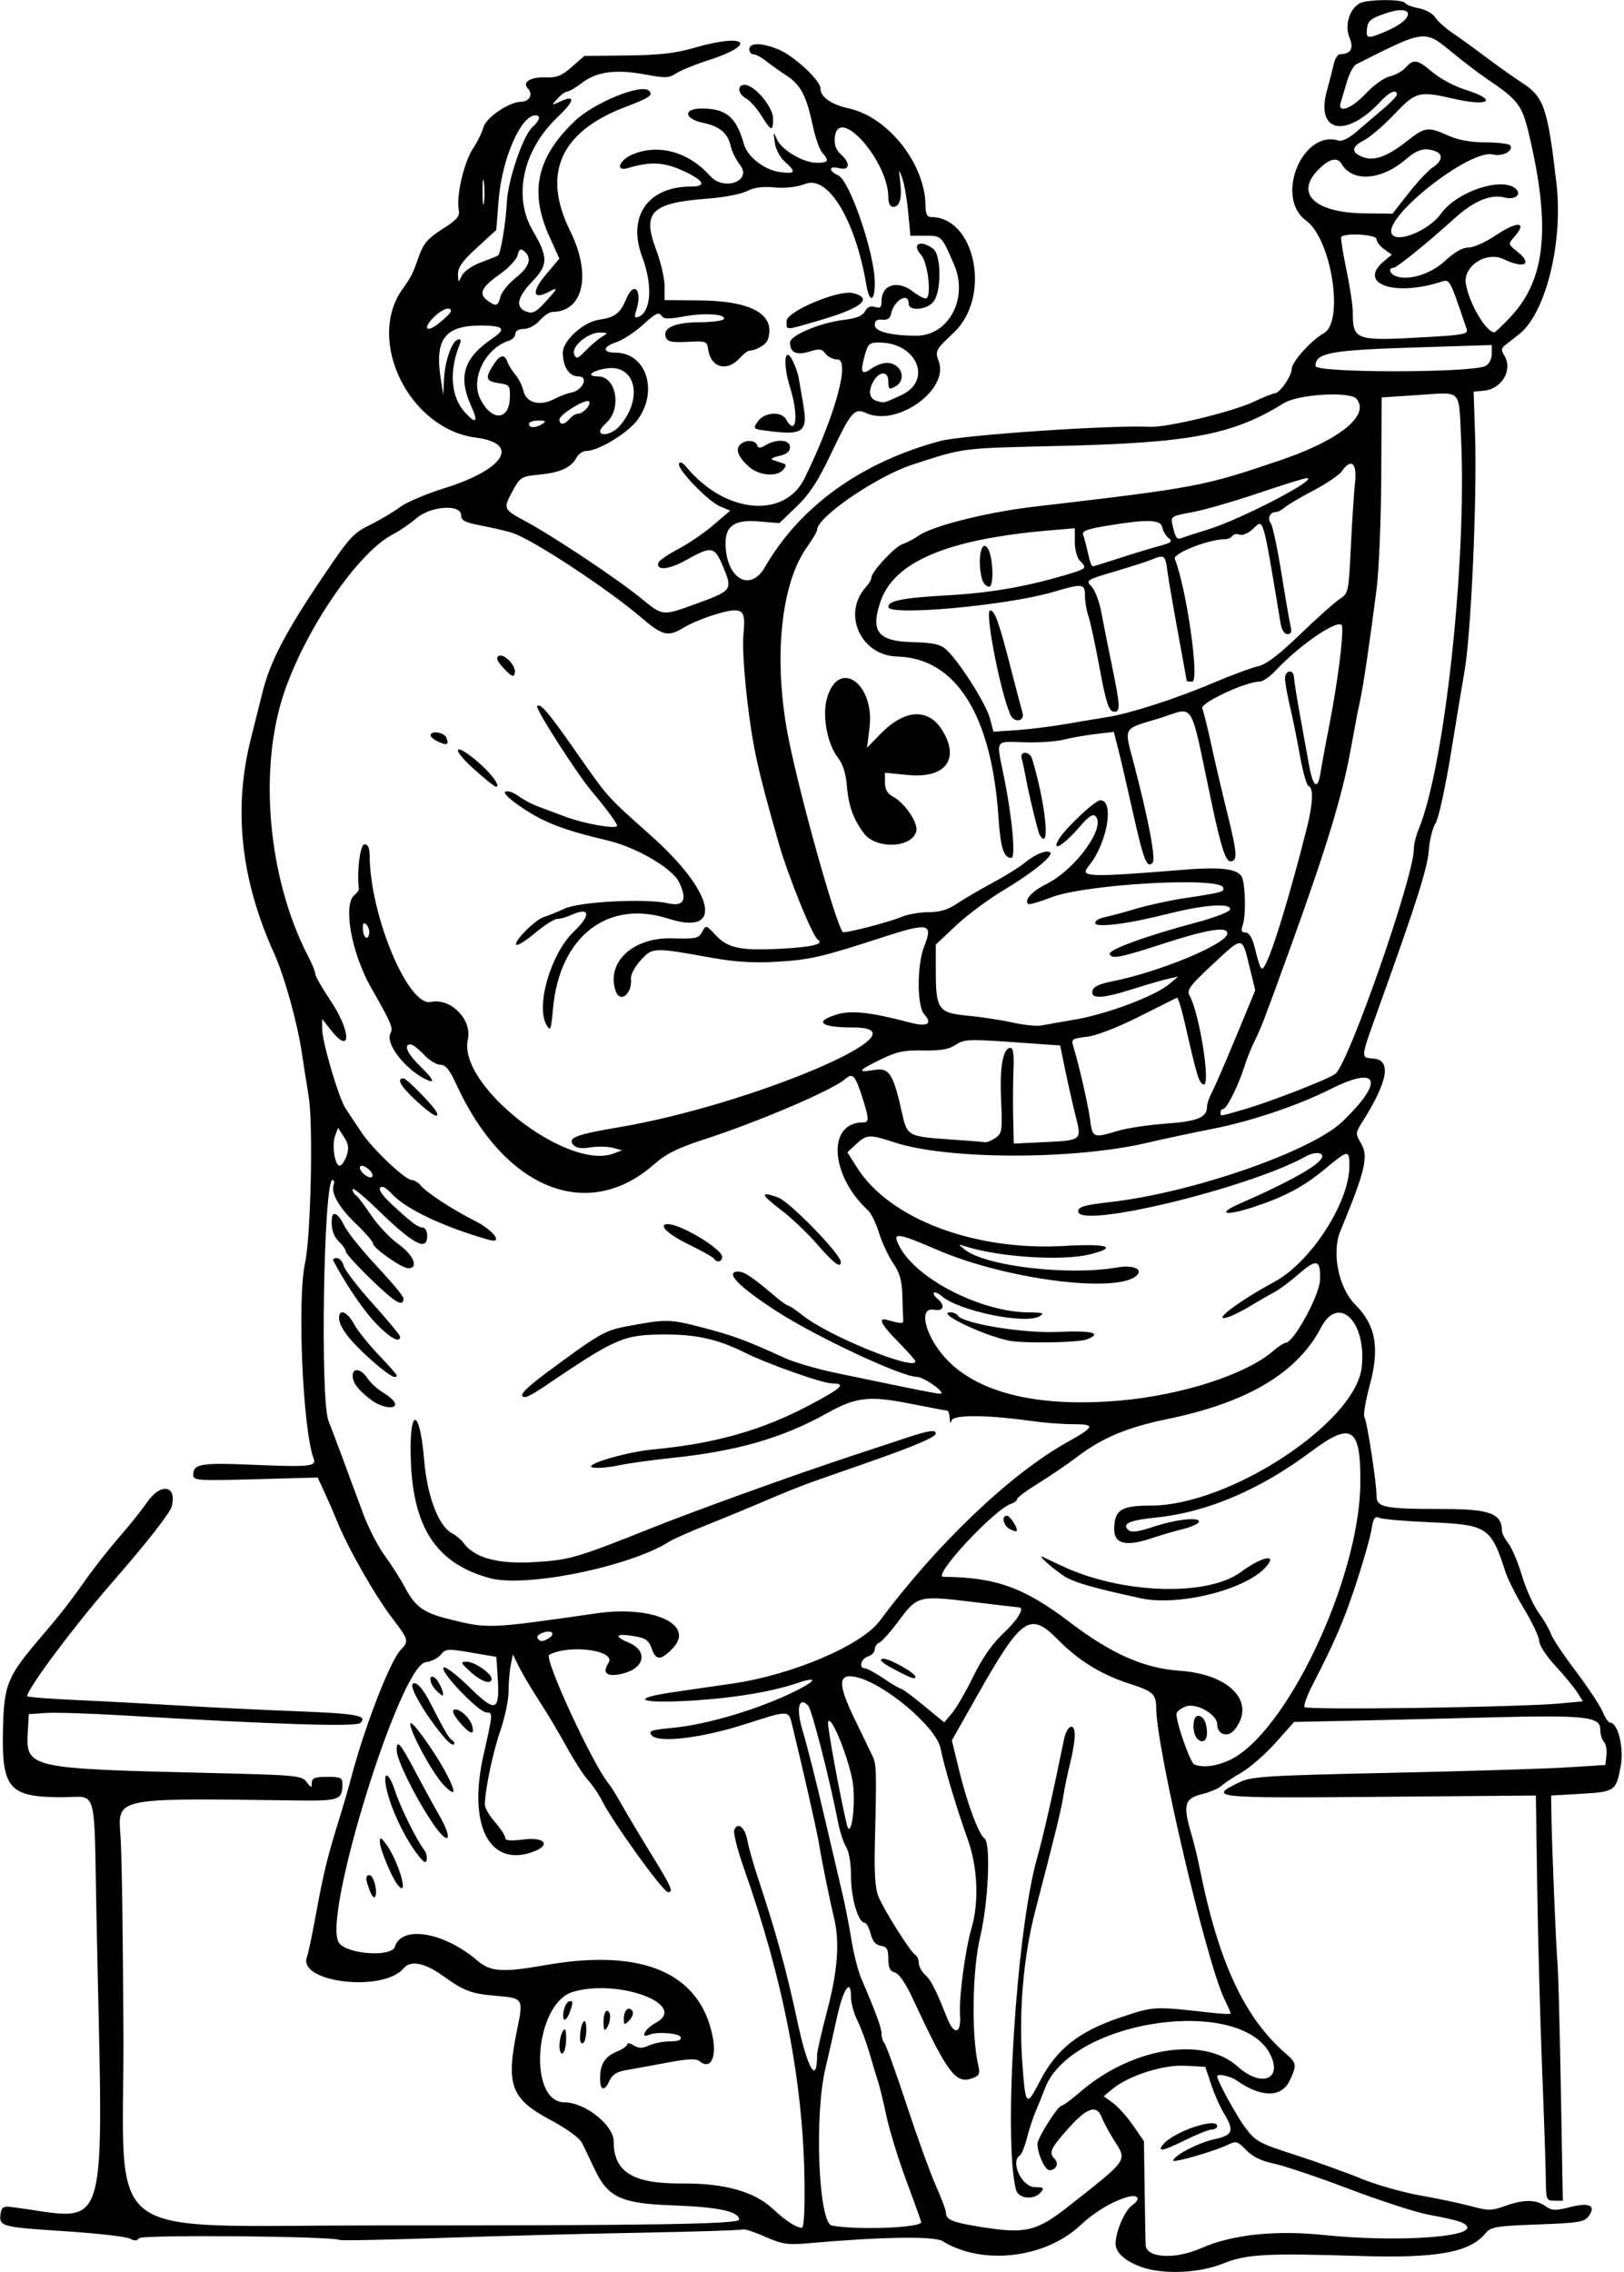 <?xml version="1.0" encoding="UTF-8"?>
<svg version="1.1" viewBox="0 0 449.06 628.12" xmlns="http://www.w3.org/2000/svg">
<path d="m315.64 626.77c-4.579-1.633-7.215-4.033-7.162-6.521 0.072-3.435 2.543-9.128 4.583-10.556 2.615-1.831 1.633-3.19-1.59-2.2-4.241 1.304-8.912 4.148-12.845 7.822-9.734 9.093-27.104 11.056-38.002 4.296-2.328-1.444-16.871-1.204-37.546 0.62-5.276 0.465-6.906 0.203-11.585-1.867-2.995-1.325-5.751-2.22-6.123-1.99-0.373 0.23-13.089 0.639-28.259 0.908s-39.965 0.919-55.102 1.444-27.811 0.775-28.165 0.556c-1.693-1.047-54.809-1.498-55.443-0.471-0.477 0.771-1.184 0.796-2.509 0.087-1.014-0.543-9.189-1.461-18.166-2.041-17.313-1.117-18.064-1.322-17.573-4.792 0.248-1.755 0.803-2.157 2.658-1.929 28.204 3.475 25.699 11.917 23.866-80.445-0.73-36.795 0.422-32.812-9.496-32.812-14.691 0-16.743-2.346-16.357-18.699 0.301-12.735 1.102-14.628 11.122-26.301 4.505-5.249 7.585-9.21 11.662-15 2.36-3.352 6.556-8.688 9.325-11.859 2.769-3.171 6.222-7.495 7.673-9.609 3.816-5.56 8.37-4.845 6.875 1.08-0.454 1.8-7.067 10.244-16.333 20.857-10.444 11.962-23.65 29.607-23.65 31.601 0 0.248 6.223 0.734 13.828 1.078s20.578 1.036 28.828 1.536c8.25 0.5 22.464 1.193 31.587 1.54 16.949 0.644 19.967 1.192 17.911 3.248-1.131 1.131-23.54 0.419-65.435-2.08-9.281-0.554-18.984-0.861-21.562-0.683l-4.688 0.323-0.277 4.741c-0.598 10.23-0.151 10.331 50.628 11.539 23.567 0.56 25.122 0.705 26.455 2.47 1.263 1.672 1.419 1.698 1.446 0.234 0.024-1.315 0.867-1.641 4.249-1.641 3.754 0 4.217 0.232 4.204 2.109-0.029 4.268-0.896 4.569-12.73 4.415-50.957-0.663-49.395-0.991-48.603 10.206 0.352 4.978 0.703 29.761 0.78 55.073 0.177 57.965-7.513 52.186 69.473 52.217 76.396 0.031 100.78-0.359 100.78-1.613 0-2.249-5.739-3.489-18.194-3.929-14.519-0.513-18.08-2.176-21.85-10.197-1.212-2.578-2.728-5.742-3.371-7.031-0.711-1.427-4.159-3.942-8.818-6.431-10.937-5.843-12.312-9.636-9.109-25.139 1.728-8.363 1.629-8.519-5.776-9.136-6.972-0.581-8.928-1.317-14.909-5.616-4.928-3.542-8.861-4.278-10.742-2.011-5.625 6.778-29.52 3.92-26.709-3.194 0.313-0.793 1.386-5.872 2.383-11.286 2.202-11.956 3.194-16.073 6.213-25.781 1.283-4.125 2.882-9.609 3.554-12.188 3.641-13.966 10.718-32.302 13.705-35.508 2.378-2.552 2.314-2.798-2.305-8.86-5.006-6.569-12.469-19.762-15.507-27.411-0.704-1.772-2.14-5.072-3.193-7.334l-1.914-4.113-17.198 0.471c-15.907 0.436-17.198 0.349-17.198-1.163 0-3.092 2.041-3.445 16.406-2.837 15.632 0.661 17.708 0.463 16.911-1.615-3.008-7.838-4.616-44.042-2.404-54.13 1.586-7.235 2.278-38.258 1.024-45.938-0.589-3.609-1.429-8.97-1.866-11.913-1.297-8.731-4.824-21.411-7.769-27.931-9.159-20.275-11.268-39.724-6.404-59.062 0.973-3.867 2.451-9.761 3.285-13.097 2.132-8.526 6.527-16.881 17.031-32.372 7.145-10.537 8.041-11.51 12.756-13.838 2.715-1.341 6.406-3.534 8.203-4.874s7.281-3.678 12.188-5.195c16.693-5.162 21.236-12.409 8.784-14.012-18.391-2.367-30.441-26.738-20.3-41.055 2.546-3.594 2.803-4.104 4.506-8.944 1.29-3.666 2.478-5.057 6.531-7.65 4.157-2.659 4.885-3.534 4.522-5.433-0.717-3.748 1.455-13.065 3.909-16.774 1.266-1.914 2.579-4.579 2.916-5.923 0.67-2.671 7.185-7.084 10.458-7.084 2.27 0 3.367-2.136 1.867-3.636-1.728-1.728 0.689-3.254 4.892-3.089 3.02 0.118 4.439-0.45 7.223-2.892l3.465-3.039 11.793-0.131c8.933-0.099 13.439-0.61 18.578-2.109 14.459-4.217 17.847-1.028 3.716 3.497-3.506 1.123-7.407 2.718-8.67 3.546-2.002 1.312-3.081 1.356-8.444 0.344-8.098-1.528-13.489-0.843-17.513 2.226-1.782 1.359-3.661 2.471-4.177 2.471-0.516 0-1.734 0.879-2.706 1.954-1.764 1.949-1.762 1.951 0.796 0.785 4.351-1.982 3.981-0.174-0.922 4.506-9.454 9.025-12.203 21.796-6.713 31.193 4.311 7.379 4.3 9.462-0.074 14.014-4.266 4.44-4.83 7.227-1.695 8.387 1.723 0.637 2.653 0.176 5.156-2.557 3.575-3.903 3.739-4.338 1.106-2.929-4.459 2.386-4.927 0.126-0.956-4.617l3.827-4.571-2.726-6.012c-5.633-12.423-3.576-21.877 6.96-31.986 5.306-5.091 18.485-10.462 20.566-8.381 1.212 1.212 0.177 1.916-6.636 4.514-17.9 6.827-23.028 18.381-15.186 34.215 5.972 12.057 3.725 22.328-4.903 22.41-0.809 0.008-2.389 1.069-3.509 2.358-1.161 1.335-3.05 2.344-4.388 2.344-1.415 0-2.35 0.535-2.35 1.343 0 0.739-0.791 1.594-1.758 1.901-6.562 2.083-10.719 10.546-7.927 16.138 3.086 6.18 7.96 6.008 8.162-0.288 0.111-3.443-0.042-3.642-3.165-4.12-3.524-0.54-3.743-1.432-1.276-5.197 1.762-2.69 2.991-2.896 3.789-0.636 0.318 0.902 1.305 2.484 2.191 3.516 0.887 1.031 1.885 3.029 2.218 4.439 0.791 3.346 4.474 4.354 8.453 2.314 1.598-0.819 3.699-1.619 4.669-1.778 3.236-0.529 5.071-4.507 2.078-4.507-2.563 0-4.31-2.69-4.31-6.637 0-3.191 5.66-8.362 9.844-8.994 4.596-0.694 6.01-1.754 7.685-5.762 2.213-5.293 4.606-2.364 2.729 3.34-0.53 1.611-0.378 1.983 0.648 1.589 3.533-1.356 3.998-8.737 1.046-16.602-4.191-11.169 1.571-19.434 13.548-19.434 4.439 0 3.54-1.703-2.311-4.382-5.224-2.392-9.027-2.574-15.141-0.725-3.639 1.101-2.519-2.197 1.286-3.787 7.155-2.99 15.51-0.666 21.359 5.939 3.861 4.36 11.815 1.425 8.289-3.058-1.087-1.382-2.241-3.715-2.563-5.184-0.777-3.536-3.051-5.463-7.554-6.398-5.382-1.118-5.705-3.968-0.449-3.968 6.791 0 9.584 2.369 11.689 9.913 0.95 3.406 5.658 7.075 9.791 7.629 4.461 0.598 4.76 0.04 1.51-2.822-1.362-1.199-2.534-3.44-2.796-5.346-0.422-3.069-0.384-3.127 0.584-0.893 1.296 2.99 7.287 6.518 11.07 6.518 3.201 0 3.496-0.557 1.48-2.785-0.76-0.839-1.952-4.248-2.649-7.574-1.704-8.127-3.318-11.198-7.22-13.739-1.805-1.175-4.336-2.978-5.625-4.007s-2.871-1.877-3.516-1.883c-0.645-0.007-1.172-0.645-1.172-1.419 0-1.85 3.463-1.815 8.089 0.082 4.267 1.75 11.599 8.544 11.599 10.749 0 2.405 2.901 4.439 7.939 5.568 10.886 2.44 21.056 15.428 21.11 26.96 0.01 2.129 0.455 3.047 1.476 3.047 12.352 0 16.771 22.085 6.385 31.907-5.173 4.892-5.263 5.065-4.189 8.034 2.841 7.857-11.59 18.124-20.054 14.268-3.3-1.503-4.201-0.454-9.863 11.477-3.471 7.315-5.844 10.937-9.407 14.359l-4.765 4.577-6.064-0.487c-6.211-0.499-8.816 1.263-8.816 5.962 0 9.739 6.755 13.894 10.892 6.7 9.676-16.825 26.704-29.066 48.519-34.88 6.234-1.661 47.486-4.46 57.943-3.931 4.734 0.239 22.654-4.079 28.687-6.912 2.721-1.278 5.327-2.324 5.791-2.324 1.39 0 4.73-4.801 4.73-6.799 0-1.882 5.505-7.989 8.859-9.827 5.713-3.131 2.126-26.053-4.87-31.121-8.801-6.375-1.042-25.327 9.057-22.121 0.846 0.268 2.916-0.769 4.771-2.391 1.802-1.576 5.07-4.365 7.261-6.197 2.191-1.832 3.984-3.703 3.984-4.156 0-1.632-2.029-0.773-4.506 1.908-9.469 10.247-18.008 8.622-14.861-2.828 0.765-2.784 1.647-6.221 1.96-7.639s1.088-2.585 1.722-2.592c2.965-0.037 3.84-1.583 2.596-4.587-1.402-3.384-0.032-7.958 2.844-9.497 2.117-1.133 11.833-1.188 12.524-0.07 0.283 0.457 2.004 1.111 3.826 1.453 1.822 0.342 3.83 1.457 4.463 2.479 0.633 1.022 2.838 3.002 4.901 4.4 2.062 1.399 6.281 4.449 9.375 6.779 3.094 2.33 7.406 5.389 9.583 6.799 6.284 4.07 7.231 6.789 9.701 27.884 1.905 16.264-2.904 35.852-10.236 41.701-1.305 1.041-3.031 2.394-3.836 3.008-1.211 0.923-1.261 1.445-0.291 3.034 2.345 3.841-0.73 9.142-5.581 9.621l-2.957 0.292 0.396 11.719c0.592 17.521-1.089 55.331-2.918 65.625-0.504 2.836-2.177 12.93-3.718 22.431-1.56 9.616-3.455 18.272-4.275 19.523-0.81 1.237-1.651 4.582-1.867 7.435-0.381 5.007-3.167 13.811-13.399 42.334-5.705 15.905-5.596 14.958-1.775 15.327 4.902 0.473 3.809 6.422-3.215 17.502-1.931 3.046-1.942 3.234-0.344 5.938 2.109 3.571 1.174 7.525-5.742 24.273-2.444 5.917-0.466 15.703 4.094 20.263 5.7 5.7 6.836 11.898 4.069 22.197-1.17 4.352-1.847 8.366-1.505 8.919 0.743 1.203 3.347 18.087 3.347 21.705 0 3.301 2.04 3.715 18.33 3.715 13.019 0 16.357 1.243 16.357 6.094 0 0.634 0.796 2.166 1.77 3.403 0.973 1.237 2.659 5.237 3.746 8.887 1.087 3.65 3.191 8.314 4.676 10.363 1.485 2.049 2.994 4.655 3.354 5.789 0.36 1.135 3.43 5.743 6.822 10.24 3.392 4.497 6.742 9.552 7.444 11.231 0.702 1.68 1.628 3.054 2.059 3.054 2.218 0 3.932 7.047 2.956 12.155-1.297 6.784-1.598 6.989-11.072 7.533l-8.16 0.469 0.09 5.625c0.145 9.064 1.264 36.193 1.682 40.781 0.211 2.32 0.628 18.035 0.926 34.922l0.542 30.703h-2.323c-2.22 0-2.326-0.262-2.374-5.859-0.028-3.223-0.493-17.039-1.034-30.703s-1.149-36.234-1.353-50.156l-0.37-25.312-43.248 0.361c-46.308 0.387-47.55 0.258-38.721-4.021 3.337-1.617 7.248-1.862 41.651-2.607 20.883-0.452 42.82-1.125 48.75-1.496l10.781-0.674 0.308-2.692c0.169-1.481-0.147-3.147-0.703-3.703-0.556-0.556-1.011-2.138-1.011-3.515 0-3.475-4.348-3.931-30.869-3.241-11.639 0.303-28.502 0.708-37.473 0.9l-16.311 0.349-5.1 5.726c-2.805 3.149-7.067 6.867-9.47 8.263-2.404 1.395-4.93 3.081-5.613 3.745-0.684 0.664-3.11 1.678-5.391 2.252-4.761 1.199-5.215 2.943-2.851 10.958 0.713 2.417 1.76 6.715 2.327 9.551 5.193 25.977 12.359 41.342 23.936 51.322 2.854 2.46 2.94 3.123 0.943 7.33-2.261 4.764-7.855 4.754-14.683-0.028-1.77-1.24-5.383-2.007-5.383-1.143 0 1.175 5.223 10.711 7.718 14.092 2.879 3.901 3.715 4.362 13.845 7.634 5.93 1.915 14.156 4.87 18.281 6.567 4.125 1.696 11.508 3.794 16.406 4.66 4.898 0.867 11.227 2.205 14.062 2.974 4.615 1.252 5.587 1.245 9.258-0.067 5.212-1.862 8.516-1.857 11.193 0.018 1.834 1.285 2.745 1.323 6.779 0.289 5.394-1.383 7.343-0.446 5.193 2.496-1.175 1.609-2.848 1.88-14.122 2.293-11.467 0.42-12.953 0.669-14.374 2.404-4.376 5.346-13.409 6.98-34.866 6.309-25.894-0.81-31.338-0.509-37.73 2.089-6.578 2.673-16.578 3.101-22.566 0.965zm16.5-5.211c8.506-3.763 20.427-5.039 33.953-3.636 18.922 1.962 40.594 0.74 39.603-2.235-0.398-1.195-2.546-1.871-10.963-3.451-3.326-0.624-13.113-3.809-21.749-7.077-8.635-3.268-17.98-6.415-20.766-6.993-3.447-0.716-5.886-1.909-7.635-3.733-2.359-2.462-2.773-2.582-5.061-1.462-3.583 1.755-15.155 5.1-15.108 4.368 0.087-1.359 7.026-4.965 11.328-5.887 5.209-1.117 5.652-2.32 2.658-7.229-1.047-1.718-2.628-5.304-3.512-7.969l-1.608-4.846-5.625-0.289c-6.135-0.315-15.636 2.752-20.136 6.501l-2.324 1.936 2.576 1.876c1.417 1.032 3.919 3.829 5.561 6.216l2.986 4.339 0.197 14.085c0.108 7.747 0.233 14.388 0.278 14.758 0.424 3.498 8.245 3.868 15.348 0.726zm-10.459-28.736c2.899-3.505 14.88-7.537 14.88-5.007 0 0.516-0.656 0.938-1.459 0.938-0.802 0-4.01 1.266-7.128 2.812-6.397 3.174-8.173 3.529-6.294 1.257zm-26.183 17.131c16.78-13.224 16.238-12.418 12.429-18.452-1.311-2.077-2.777-4.811-3.258-6.075-1.393-3.664-4.092-2.779-9.283 3.045-4.956 5.561-5.461 6.708-3.719 8.45 1.224 1.224 0.334 3.082-1.476 3.082-1.234 0-3.318-4.569-3.318-7.275 0-1.636 5.629-10.538 6.663-10.538 0.397 0 2.651-1.669 5.009-3.71 14.362-12.43 34.245-15.671 43.706-7.124 6.026 5.444 11.894 3.95 9.428-2.402-6.833-17.601-55.56-10.953-62.797 8.568-0.665 1.794-1.769 4.527-2.454 6.074-0.685 1.547-1.766 4.827-2.403 7.29-0.637 2.462-1.522 4.702-1.967 4.977-2.833 1.751 0.489 8.827 4.144 8.827 2.362 0 2.603 0.21 1.61 1.406-1.88 2.265-6.26 1.802-6.895-0.729-3.524-14.042 0.146-71.614 5.841-91.615 1.684-5.913 4.355-17.686 7.43-32.741 0.834-4.083 2.999-5.01 2.999-1.284 0 1.482-0.581 4.997-1.29 7.812-0.71 2.815-1.558 6.909-1.885 9.097-0.523 3.501-2.192 10.318-7.747 31.647-3.282 12.602-4.598 28.015-3.584 41.987 0.885 12.2 1.091 12.407 4.942 4.979 4.531-8.739 10.714-13.631 22.006-17.411 9.625-3.222 9.031-3.192 25.762-1.329 2.707 0.301 4.922 0.376 4.922 0.165 0-0.211-0.806-2.052-1.792-4.091-4.91-10.162-18.7-68.984-18.802-80.201-0.037-4.05-0.791-4.744-7.531-6.928-7.719-2.501-13.945-6.343-19.655-12.133-7.766-7.873-10.011-6.299-22.505 15.779l-6.829 12.068 2.085 8.557c2.173 8.918 5.375 17.488 6.931 18.551 1.814 1.239 1.088 17.728-1.203 27.305-2.188 9.147-2.432 27.428-0.475 35.582 0.512 2.132 0.24 2.709-1.6 3.394-4.669 1.738-6.902-1.235-16.571-22.057-1.943-4.184-3.784-6.863-4.922-7.16-1.364-0.357-1.817-1.299-1.817-3.779 0-2.684-0.386-3.36-2.054-3.603-1.42-0.207-2.296-1.24-2.839-3.346-0.432-1.676-1.19-3.047-1.683-3.047-1.736 0-3.736-6.854-3.736-12.804 0-3.603-0.535-6.844-1.334-8.089-0.734-1.142-1.78-4.397-2.326-7.233-2.199-11.434-7.207-30.93-8.201-31.924-2.653-2.653-3.372 0.928-1.449 7.22 1.08 3.533 3.685 13.806 5.789 22.829 2.104 9.023 4.426 18.938 5.16 22.031s1.844 8.789 2.468 12.656c0.624 3.867 1.859 8.719 2.744 10.781 4.09 9.529 5.586 13.605 5.586 15.221 0 0.961 0.364 2.149 0.809 2.639 0.445 0.49 3.209 8.176 6.141 17.081 2.933 8.905 6.576 18.964 8.097 22.353 1.521 3.389 2.765 6.731 2.765 7.426 0 1.935 1.732 2.654 9.375 3.893 12.616 2.045 15.627 1.347 24.562-5.694zm-73.065-7.84c-0.432-26.924-5.925-55.004-16.76-85.681-1.756-4.972-2.943-9.692-2.637-10.488 0.921-2.399 2.988-0.725 3.646 2.952 0.34 1.898 1.603 6.404 2.807 10.013 4.968 14.893 8.054 26.086 10.945 39.697 2.855 13.443 5.503 17.998 5.503 9.468 0-0.863 1.263-6.373 2.807-12.243 2.913-11.078 3.487-18.992 1.861-25.673-1.176-4.831-3.4-15.816-4.177-20.625-0.527-3.266-4.316-20.015-7.264-32.109-1.164-4.775-0.583-4.744-13.255-0.699-12.012 3.834-23.89 5.242-25.711 3.048-1.007-1.213-0.25-1.488 5.647-2.048 9.934-0.944 24.556-5.357 34.579-10.436 5.69-2.884 5.529-3.844-0.312-1.861-7.206 2.446-18.527 4.232-30.724 4.847-13.059 0.658-14.914-0.719-3.275-2.432 3.598-0.529 10.946-1.597 16.329-2.372 16.594-2.39 35.762-10.54 40.838-17.363 15.819-21.265 36.071-40.57 51.769-49.349 7.741-4.329 7.967-5.006 1.669-5.006-2.897 0-8.089-0.399-11.54-0.888-12.195-1.725-21.62-1.78-22.064-0.127-0.25 0.929-0.439 0.695-0.507-0.626-0.06-1.16-0.364-2.109-0.676-2.109-0.312 0-5.001-0.882-10.42-1.959-11.089-2.205-14.841-1.782-22.596 2.548-12.529 6.995-25.042 10.61-43.291 12.509-5.414 0.563-11.953 1.476-14.531 2.028-2.578 0.552-5.742 0.834-7.031 0.625-3.531-0.57 8.846-4.314 16.662-5.039 16.912-1.57 30.005-5.284 43.116-12.23 8.954-4.744 10.271-5.982 6.362-5.982-2.696 0-17.838-5.353-24.485-8.656-7.202-3.579-13.316-4.942-21.967-4.897-11.416 0.058-13.272 0.865-33.543 14.587-2.207 1.494-4.421 2.716-4.922 2.716-2.23 0-0.425-2.085 5.821-6.722 14.259-10.585 16.133-11.68 21.863-12.766 11.194-2.122 12.131-2.111 21.182 0.241 8.522 2.215 12.278 3.604 22.881 8.461 2.578 1.181 8.906 3.028 14.062 4.104 22.46 4.687 27.776 5.745 28.855 5.74 2.013-8e-3 -4.397-4.614-6.471-4.649-4.324-0.073-27.854-11.092-38.733-18.138-10.558-6.838-14.533-10.958-10.573-10.958 1.638 0 4.056 1.629 10.095 6.797 1.657 1.418 3.298 2.578 3.647 2.578 0.349 0 2.192 1.249 4.095 2.776 7.033 5.642 31.117 15.425 31.117 12.64 0-0.287-2.109-2.664-4.688-5.284-4.87-4.948-5.855-6.931-3.047-6.137 3.892 1.1 4.448 1.099 4.359-0.011-0.052-0.645-0.157-3.644-0.234-6.666-0.108-4.216-0.707-6.329-2.576-9.084-1.34-1.974-3.089-5.724-3.887-8.334-0.798-2.61-2.139-5.378-2.979-6.151-10.561-9.721-11.43-24.375-1.446-24.375 1.746 0 1.724-0.885-0.168-6.855-1.964-6.197-2.684-6.971-4.764-5.127-3.419 3.031-23.994 11.826-39.163 16.741-7.118 2.306-10.391 3.936-13.594 6.769-18.401 16.275-41.496 6.96-54.788-22.1-1.834-4.01-2.945-5.366-4.395-5.366-1.067 0-3.122-1.266-4.567-2.812-1.445-1.547-3.091-2.812-3.657-2.812-2.064 0-0.945 2.515 2.703 6.077 3.952 3.859 4.313 5.095 0.964 3.303-5.591-2.993-10.617-9.719-9.249-12.381 0.821-1.598 0.419-2.547-5.47-12.936-5.261-9.28-7.668-22.69-4.539-25.288 0.757-0.628 1.34-1.418 1.295-1.755-0.617-4.672 0.344-12.332 1.547-12.332 0.958 0 1.411 0.971 1.423 3.047 0.089 16.582 10.667 41.907 16.929 40.531 5.48-1.204 11.471 4.88 10.228 10.387-2.856 12.664 27.531 36.382 40.351 31.496l2.318-0.884-2.622-0.682c-1.442-0.375-4.241-0.424-6.219-0.107-2.581 0.413-3.921 0.184-4.745-0.809-1.519-1.831 1.035-2.799 12.439-4.717 36.95-6.213 87.256-27.636 64.897-27.636-8.958 0-10.868-1.647-4.221-3.639 3.874-1.161 9.484-0.527 19.93 2.251 4.923 1.309 6.505 0.43 4.069-2.261-2.05-2.265-2.029-13.738 0.034-18.894 2.479-6.196 1.133-6.5-11.135-2.516-17.36 5.639-20.467 6.359-29.773 6.899-6.324 0.367-11.489 0.049-17.812-1.095-16.174-2.927-16.422-2.919-19.688 0.647-1.581 1.726-2.798 3.983-2.704 5.014 0.403 4.412-3.108 7.121-4.312 3.327-2.489-7.844 4.923-14.672 15.599-14.37 6.605 0.187 7.422 0.014 8.38-1.776 1.047-1.956 1.098-1.944 3.778 0.924 3.355 3.59 6.854 4.307 18.131 3.717 8.513-0.445 11.97-1.297 10.092-2.487-1.477-0.936-8.234-17.623-10.866-26.836-5.714-19.998-7.056-26.052-8.59-38.765-0.893-7.399-1.414-15.626-1.156-18.281 0.581-5.997 0.174-7.172-2.479-7.172-2.751 0-10.597 2.687-14.151 4.847-4.182 2.541-5.719 2.163-11.558-2.837-9.404-8.053-30.469-21.87-35.785-23.472-1.805-0.544-5.707-1.452-8.672-2.017-4.344-0.829-5.391-1.379-5.391-2.837 0-3.137-8.47-2.54-12.389 0.874-1.694 1.475-4.556 3.435-6.361 4.355-9.451 4.817-23.692 25.323-29.945 43.119-7.507 21.365-4.804 52.103 6.487 73.764 1.043 2.001 1.896 4.13 1.896 4.732s1.898 3.924 4.219 7.383c5.721 8.527 5.787 15.349 0.078 8.106l-2.401-3.047-0.01 2.636c-0.014 3.67 4.593 19.314 6.533 22.184 0.88 1.302 2.798 4.188 4.261 6.413 3.034 4.613 12.177 13.298 14 13.298 0.669 0 1.75 0.644 2.404 1.431 1.726 2.08 8.735 6.666 15.086 9.873 5.112 2.581 7.929 6.381 3.877 5.232-12.672-3.595-23.119-8.549-26.948-12.78-0.936-1.034-2.058-1.881-2.494-1.881-1.601 0-0.714 1.795 2.255 4.563 5.565 5.188 7.54 6.687 8.815 6.687 0.722 0 1.263 1.004 1.263 2.344 0 4.367-3.846 2.308-13.828-7.403-3.738-3.637-6.797-6.12-6.797-5.519 0 0.601 0.412 1.347 0.915 1.659 0.503 0.311 2.389 2.787 4.191 5.502 1.802 2.715 5.187 6.309 7.523 7.986 4.246 3.049 5.746 6.683 2.759 6.683-1.817 0-9.763-5.584-9.763-6.862 0-0.505-2.112-2.943-4.692-5.418-4.746-4.55-7.03-8.575-6.157-10.851 0.263-0.685 0.107-1.245-0.346-1.245-2.429 0-3.437 60.644-1.106 66.562 1.505 3.822 5.766 15.232 9.493 25.417 1.436 3.925 4.125 9.198 5.975 11.719 1.851 2.521 4.43 6.58 5.731 9.02 2.805 5.258 5.028 6.874 11.818 8.591 11.079 2.802 11.037 2.804 41.159-1.528 15.593-2.242 27.293 3.123 21.04 9.65-3.32 3.465-4.669 3.474-5.866 0.04-0.774-2.221-1.657-2.836-4.842-3.374-5.071-0.857-5.797-0.015-1.527 1.769 5.408 2.259 4.547 7.038-1.542 8.566-4.377 1.099-5.912-0.023-4.008-2.929 2.269-3.463-10.779-5.25-16.395-2.245-1.57 0.84 11.964 30.18 16.429 35.617 0.635 0.773 2.215 3.305 3.51 5.625 1.295 2.32 4.936 8.421 8.09 13.558 5.849 9.524 6.426 10.817 4.827 10.817-1.339 0-15.186-19.199-18.317-25.398-0.888-1.758-2.588-4.25-3.779-5.539-1.19-1.289-3.904-5.508-6.03-9.375-2.126-3.867-5.525-9.562-7.553-12.656-2.029-3.094-4.483-7.23-5.455-9.192l-1.766-3.567-0.596 2.981c-0.328 1.639-0.596 4.9-0.596 7.246s-1.029 7.25-2.287 10.898c-2.084 6.042-4.25 16.413-4.268 20.428-4e-3 0.884 1.258 3.05 2.805 4.811 1.547 1.762 2.812 3.705 2.812 4.319 0 0.805 1.434 0.936 5.156 0.471 5.742-0.717 7.575 1.511 2.752 3.345-12.205 4.64-18.331-7.157-13.886-26.742 2.601-11.461 2.619-11.719 0.792-11.719-2.113 0-12.941-11.311-11.861-12.39 0.453-0.453 3.625 1.953 7.212 5.47 7.356 7.212 8.413 6.756 7.734-3.338l-0.343-5.102-6.981-1.188c-6.522-1.11-7.073-1.072-8.387 0.585-0.773 0.975-2.646 1.908-4.161 2.072-7.031 0.761-28.586 70.164-24.063 77.481 2.007 3.248 14.584 4.199 15.543 1.176 1.908-6.011 13.598-4.04 22.792 3.844 3.646 3.126 6.979 3.343 18.952 1.234 26.6-4.686 42.569 2.115 46.086 19.625 1.209 6.022-0.573 9.464-3.6 6.952-0.936-0.777-3.255-0.671-8.983 0.411-4.247 0.802-9.323 1.725-11.28 2.051-2.536 0.423-3.859 1.252-4.604 2.886-1.431 3.141-2.619 2.878-2.619-0.581 0-3.957 1.303-6.036 4.652-7.423 1.567-0.649 2.848-1.554 2.848-2.011s0.812-0.324 1.806 0.296c1.402 0.875 2.355 0.877 4.263 8e-3 1.351-0.616 3.949-1.12 5.773-1.12 2.24 0 3.186-0.38 2.917-1.172-0.379-1.113-6.573-1.577-8.664-0.65-2.7 1.197-1.166-1.723 1.703-3.242 9.416-4.986-10.079-12.361-22.797-8.624-10.635 3.126-12.676 30.563-2.273 30.563 5.611 0 13.523 6.322 13.523 10.806 0 8.468 5.333 11.729 18.998 11.62 11.669-0.094 19.946 2.236 25.065 7.054 3.413 3.213 6.362 5.13 7.969 5.179 0.594 0.018 0.856-5.043 0.715-13.8zm-67.732-36.508c8e-3 -1.448 0.423-3.266 0.923-4.04 0.677-1.048 0.912-0.525 0.923 2.054 8e-3 1.903-0.408 3.721-0.923 4.04-0.541 0.334-0.931-0.534-0.923-2.054zm5.677-2.344c0.126-4.152 1.669-6.324 1.743-2.454 0.036 1.903-0.356 3.721-0.872 4.04-0.527 0.326-0.909-0.368-0.872-1.585zm6.511-4.274c-8e-3 -1.676 0.408-3.047 0.923-3.047 1.191 0 1.191 2.845 0 4.688-0.69 1.067-0.912 0.671-0.923-1.641zm5.611-0.916c0-2.338 1.447-3.583 2.39-2.057 0.354 0.574-0.038 1.726-0.873 2.56-1.398 1.398-1.517 1.358-1.517-0.503zm-16.713-1.59c0.169-1.507 0.878-2.928 1.577-3.158 0.943-0.31 1.097 0.154 0.598 1.803-1.085 3.582-2.524 4.479-2.175 1.355zm-53.488-33.649c-1.291-3.247-1.325-4.392-0.13-4.392 1.106 0 2.257 4.116 1.627 5.819-0.264 0.714-0.88 0.127-1.498-1.427zm7.676-1.699c-1.605-1.937-4.981-10.067-4.946-11.911 0.025-1.332 0.247-1.286 1.499 0.312 3.536 4.512 6.869 15.729 3.446 11.599zm4.765-9.379c-3.375-4.741-6.672-11.906-7.812-16.978-1.221-5.434 0.525-5.096 2.342 0.453 1.496 4.569 6.051 13.753 8.118 16.368 0.49 0.62 0.75 1.83 0.579 2.689-0.223 1.119-1.14 0.399-3.228-2.533zm4.644-8.082c-4.799-7.218-9.697-17.208-9.697-19.78 0-3.188 0.941-2.076 5.432 6.423 2.044 3.867 4.816 8.93 6.162 11.25 4.333 7.473 2.801 9.175-1.897 2.108zm3.175-10.32c-2.928-3.056-9.122-14.434-9.122-16.756 0-1.823 7.176 8.205 10.356 14.471 2.489 4.906 2.052 5.715-1.234 2.285zm0.601-12.65c-4.731-5.392-9.845-13.804-9.113-14.989 0.763-1.234 2.773 0.858 4.992 5.197 4.065 7.949 5.021 9.575 6 10.214 0.55 0.359 0.768 0.884 0.484 1.168-0.284 0.284-1.347-0.432-2.364-1.59zm3.848-4.648c-1.579-1.877-2.12-3.149-1.435-3.377 1.425-0.475 4.42 2.25 5.027 4.574 0.702 2.684-0.727 2.208-3.592-1.197zm-6.472-8.774c-1.918-1.918-2.069-4.876-0.168-3.298 1.173 0.973 2.729 4.772 1.956 4.772-0.173 0-0.977-0.663-1.787-1.473zm9.557-5.062c-2.754-2.505-2.862-2.788-1.079-2.812 2.103-0.029 6.923 3.263 6.923 4.728 0 1.74-2.855 0.804-5.845-1.916zm5.376-25.9c-14.379-3.879-20.993-13.433-21.827-31.529-0.722-15.658 2.341-16.573 3.647-1.089 0.847 10.039 3.968 18.225 7.705 20.207 1.121 0.595 2.521 1.761 3.112 2.592 2.968 4.174 9.461 5.976 19.441 5.396 9.962-0.58 11.806-1.115 32.922-9.554 11.813-4.721 39.221-14.602 54.375-19.603 5.672-1.872 12.844-4.242 15.938-5.266 6.019-1.994 7.969-2.27 7.969-1.128 0 0.971-5.868 3.466-18.75 7.973-5.93 2.074-12.891 4.511-15.469 5.414-2.578 0.903-8.062 3.1-12.188 4.881s-11.508 4.839-16.406 6.795-9.75 4.096-10.781 4.755c-10.9 6.964-39.7 12.85-49.688 10.156zm-32.92-49.34c-3.59-2.77-4.982-4.598-5.019-6.585-0.043-2.382 2.325-2.01 4.06 0.637 0.821 1.253 2.755 3.024 4.297 3.935 1.542 0.911 3.015 2.206 3.273 2.878 0.772 2.013-3.628 1.437-6.612-0.866zm-0.229-11.272c-5.769-5.185-8.569-8.909-8.569-11.395 0-2.589 2.315-1.628 4.111 1.706 0.949 1.761 3.998 5.587 6.776 8.501 2.778 2.914 5.051 5.481 5.051 5.704 0 1.367-2.585-0.217-7.369-4.517zm1.611-9.844c-3.412-3.55-8.205-10.599-11.792-17.344-0.206-0.387 0.238-0.703 0.986-0.703s1.6 0.955 1.893 2.123c0.293 1.167 3.925 5.889 8.07 10.492 4.146 4.603 7.538 8.71 7.538 9.127 0 1.912-2.779 0.378-6.695-3.695zm-1.114-11.948c-3.955-3.816-7.191-7.366-7.191-7.889s-0.803-1.705-1.784-2.627c-1.654-1.555-2.338-3.732-2.074-6.599 0.202-2.195 1.891-1.18 3.429 2.061 0.844 1.778 4.872 6.8 8.95 11.16 4.079 4.359 7.416 8.364 7.416 8.899 0 2.592-2.146 1.364-8.746-5.005zm123.15-9.902c-2.716-3.123-7.22-7.401-10.009-9.506-5.66-4.274-5.894-5.279-0.799-3.437 3.189 1.153 17.341 15.7 17.341 17.825 0 1.866-1.896 0.449-6.532-4.881zm-28.51 3.987c-0.256-0.414-3.445-2.202-7.087-3.972-5.781-2.81-8.591-5.587-5.653-5.587 3.541 0 14.97 6.897 14.97 9.034 0 1.391-1.48 1.739-2.23 0.525zm-82.379-43.686c-4.24-3.91-5.54-6.185-3.535-6.185 0.928 0 8.66 7.933 9.238 9.477 0.694 1.856-1.487 0.596-5.703-3.292zm35.982-21.058c-2.944-5.259 1.33-19.727 7.582-25.666 4.911-4.665 4.516-6.996-0.777-4.585-1.28 0.583-2.988 1.061-3.795 1.061s-3.546 1.741-6.087 3.869-4.891 3.598-5.222 3.267c-0.838-0.838 5.296-6.999 7.651-7.684 1.063-0.309 3.62-1.346 5.682-2.303 4.179-1.94 22.512-2.879 28.689-1.468 4.324 0.987 5.342-1.029 2.969-5.881-1.879-3.842-11.763-9.604-19.696-11.482-11.805-2.794-17.261-4.843-23.085-8.668-3.873-2.544-5.911-4.417-5.249-4.826 0.595-0.368 2.201 0.152 3.57 1.156s3.755 2.288 5.301 2.855c1.547 0.567 5.013 1.864 7.703 2.882 5.228 1.978 14.328 3.57 14.328 2.506 0-0.717-2.737-4.428-7.125-9.661-4.094-4.882-15.565-22.807-14.973-23.399 0.899-0.899 3.01 1.563 10.455 12.198 9.467 13.521 8.417 12.344 21.16 23.73 17.545 15.678 20.043 27.772 4.717 22.836-16.81-5.414-30.096 4.88-31.934 24.745-0.576 6.223-0.718 6.568-1.864 4.52zm-20.279-70.867c-6.246-5.675-5.139-7.301 1.249-1.834 3.874 3.316 6.548 6.95 5.112 6.947-0.405-9.3e-4 -3.267-2.302-6.361-5.113zm-9.609-7.332c-1.16-0.53-2.109-1.322-2.109-1.758 0-1.409 3.79-0.843 4.364 0.652 0.759 1.978 0.225 2.24-2.255 1.106zm18.204-20.193c-1.844-1.929-2.316-2.988-1.546-3.464 1.483-0.916 4.939 2.634 4.527 4.65-0.269 1.315-0.788 1.108-2.981-1.186zm115.35 429.44c-0.271-0.902-2.211-6.281-4.31-11.953-2.1-5.672-4.49-13.477-5.311-17.344s-1.841-8.086-2.265-9.375-1.508-4.875-2.407-7.969c-0.899-3.094-2.419-7.19-3.377-9.103-0.958-1.913-1.742-4.796-1.742-6.406 0-5.491-2.166-2.326-3.914 5.719-0.946 4.354-2.371 10.658-3.166 14.009-3.107 13.09-1.896 42.695 1.776 43.412 6.887 1.345 25.199 0.611 24.718-0.99zm10.735-57.129c-0.344-4.764 1.411-18.052 3.188-24.135 2.103-7.199 1.696-16.773-1.039-24.439-3.131-8.776-6.704-20.741-7.499-25.111-1.077-5.918-15.701-18.255-23.546-19.863-4.863-0.997-4.939 1.931-0.297 11.525 2.165 4.475 4.418 9.149 5.006 10.386 1.089 2.29 1.135 4.043 0.634 24.206-0.198 7.969 0.096 12.391 0.965 14.531 1.532 3.771 8.8 15.303 10.183 16.158 0.554 0.342 1.006 1.375 1.006 2.296 0 0.921 0.785 2.385 1.745 3.254 1.66 1.502 2.938 4.019 6.173 12.153 1.854 4.663 3.847 4.112 3.481-0.961zm-29.507-63.15c-0.484-5.935-6.144-20.478-6.987-17.95-0.291 0.873 3.294 20.465 5.179 28.308 1.023 4.256 2.37-3.461 1.807-10.357zm103.89-7.331c15.692-7.154 36.037-50.014 36.305-76.483 0.158-15.646-2.36-17.304-13.565-8.93-14.223 10.629-28.825 16.839-42.994 18.284-7.218 0.736-9.358 1.674-7.671 3.361 0.871 0.871 2.499 0.67 7.277-0.898 6.387-2.097 13.219-2.716 12.225-1.109-0.31 0.502-2.339 1.346-4.508 1.877-2.17 0.531-5.913 1.626-8.318 2.435-7.443 2.502-10.652 1.643-10.505-2.81 0.166-5.03 2.035-6.164 10.162-6.164 21.622 0 56.561-22.91 58.273-38.209 1.414-12.643-6.39-20.306-11.236-11.032-6.546 12.528-20.238 20.704-42.334 25.278-11.393 2.358-18.213 5.222-25.299 10.622-2.578 1.965-7.324 5.198-10.547 7.184-3.223 1.986-5.859 3.945-5.859 4.353s-0.738 0.987-1.641 1.288c-4.724 1.576-21.992 20.19-18.75 20.212 14.373 0.094 22.338 2.945 34.858 12.475 11.6 8.83 20.585 12.807 30.482 13.492 14.004 0.969 21.259 8.777 15.158 16.312-1.859 2.296-4.795 1.345-4.795-1.553 0-2.649-5.707-5.921-8.581-4.919-1.468 0.512-2.67 1.478-2.67 2.146 0 2.632 3.847 13.482 4.937 13.922 2.355 0.953 5.947 0.528 9.594-1.135zm-8.756-5.974c-1.554-1.554-1.389-6.338 0.218-6.338 1.423 0 2.444 1.967 2.444 4.709 0 2.24-1.272 3.019-2.662 1.629zm-15.619-38.836c-13.566-2.937-18.798-4.471-21.494-6.3-3.315-2.249-7.31-5.879-5.677-5.158 0.506 0.224 2.819 1.313 5.139 2.421 16.405 7.832 40.313 8.684 49.688 1.771 6.021-4.44 10.501-5.208 6.684-1.146-5.804 6.178-24.035 10.644-34.341 8.413zm-36.336-19.181c-1.727-0.967-2.262-3.633-0.728-3.633 0.93 0 3.249 3.659 2.679 4.229-0.175 0.175-1.053-0.093-1.951-0.596zm-9.993 40.761c2.513-5.133 5.265-9.065 8.393-11.991 3.969-3.713 5.945-7.091 4.146-7.091-0.279 0-6.007-0.67-12.728-1.49-14.917-1.819-15.287-1.725-20.432 5.208-2.275 3.065-4.701 5.79-5.391 6.054s-1.254 1.099-1.254 1.854c0 0.755-0.844 1.64-1.875 1.968-1.959 0.622-2.639 3.281-0.839 3.281 0.57 0 2.911 1.266 5.203 2.812 2.292 1.547 4.463 2.827 4.823 2.844 0.361 0.017 3.187 2.113 6.281 4.657l5.625 4.626 2.154-2.548c1.184-1.401 3.836-5.985 5.893-10.185zm-22.072-2.045c-3.224-1.728-4.139-2.592-2.982-2.815 1.499-0.289 9.039 3.891 9.039 5.011 0 0.819-1.337 0.335-6.057-2.196zm184.35 9.537 6.265-0.58-1.529-2.449c-0.841-1.347-3.555-4.639-6.031-7.315-2.476-2.676-4.502-5.764-4.502-6.862 0-1.098-1.834-5.026-4.077-8.728-2.242-3.702-4.62-8.419-5.283-10.481-3.959-12.303-5.018-13.007-20.549-13.663-7.011-0.296-13.444-0.853-14.295-1.236-1.263-0.57-1.67 0.045-2.214 3.351-0.367 2.227-2.281 8.939-4.255 14.916-3.379 10.235-5.776 15.801-12.075 28.04-1.46 2.836-2.427 5.539-2.15 6.008 0.524 0.887 59.305 0.058 70.694-0.997zm-279.57-18.099c0.758-0.48 1.107-1.145 0.774-1.478-0.903-0.903-4.61 0.499-3.986 1.508 0.672 1.088 1.455 1.08 3.212-0.031zm158-65.655c17.037-1.511 34.653-7.205 42.108-13.611 1.493-1.283 3.068-2.333 3.499-2.333 2.223 0 9.39-13.053 9.546-17.384 0.206-5.718-0.906-6.003-6.008-1.539-2.28 1.994-5.28 4.221-6.667 4.947-1.387 0.726-4.341 2.427-6.562 3.779-2.222 1.352-5.095 2.771-6.384 3.153-4.606 1.366 3.185-4.514 13.025-9.831 10.063-5.436 20.725-21.936 20.725-32.073 0-4.494-0.33-4.457-6.569 0.728-6.063 5.039-11.244 7.814-19.918 10.667-7.744 2.547-10.42 1.971-3.982-0.858 14.859-6.529 22.969-11.189 22.969-13.199 0-1.151-2.387-1.142-4.466 0.018-15.804 8.816-63.034 20.23-63.034 15.234 0-1.254 1.712-1.747 8.906-2.566 22.66-2.578 55.639-14.027 64.219-22.295 11.639-11.215 10.019-15.637-3.281-8.959-9.191 4.615-22.024 8.928-32.91 11.062-5.618 1.101-13.59 2.799-17.715 3.772-20.342 4.8-55.299 4.758-70.049-0.084-6.87-2.256-7.64-2.22-10.566 0.492l-2.43 2.252 2.695 4.25c9.02 14.223 32.531 23.093 57.36 21.64 11.861-0.694 14.989 0.322 7.105 2.308-7.716 1.943-25.29 0.805-34.741-2.248-1.864-0.602-1.864-0.597-0.024 0.9 5.696 4.633 28.699 7.351 42.211 4.987 4.292-0.751 7.214 0.414 5.454 2.174-5.106 5.106-35.933 1.225-54.909-6.912-11.769-5.046-12.873-5.148-10.694-0.987 4.704 8.985 22.606 18.083 35.737 18.163 3.901 0.024 4.415 0.209 2.945 1.062-3.994 2.319-22.334-1.464-27.054-5.581-0.906-0.79-1.865-1.217-2.132-0.95s0.157 1.019 0.943 1.671c2.26 1.875 1.753 3.571-0.915 3.061-4.697-0.898-2.251 7.984 3.902 14.169 9.053 9.101 25.555 12.882 47.661 10.921zm-30.938-16.562c-7.467-1.594-20.3-7.82-16.119-7.82 0.813 0 1.72 0.393 2.017 0.874 1.377 2.229 18.312 5.002 27.763 4.547 9.427-0.454 12.461 0.346 7.897 2.081-2.381 0.905-17.745 1.132-21.558 0.318zm-177.32-47.657c-1.032-0.76-1.874-0.903-2.071-0.35-0.183 0.512 0.45 1.508 1.406 2.213 1.032 0.76 1.874 0.903 2.071 0.35 0.183-0.512-0.45-1.508-1.406-2.213zm-5.693-3.61c0.641-1.923 0.447-3.164-0.789-5.051l-1.639-2.501-0.811 2.193c-0.997 2.695 0.014 8.7 1.388 8.242 0.551-0.184 1.384-1.481 1.851-2.883zm179.39-4.788c1.795-1.257 1.911-2.061 1.523-10.547-0.418-9.151 0.54-14.342 2.648-14.342 0.699 0 0.968 1.983 0.795 5.859-0.144 3.223-0.187 9.181-0.096 13.24l0.166 7.38 8.219-0.393c10.653-0.509 10.6-0.467 8.92-7.084-0.755-2.975-2.036-8.614-2.845-12.532l-1.472-7.123-13.208-0.929c-12.064-0.848-13.422-0.784-15.685 0.749-1.845 1.249-4.13 1.647-8.942 1.558-5.328-0.099-7.406 0.341-11.819 2.5-6.29 3.077-6.678 3.726-1.731 2.89 4.133-0.698 5.24 1.02 7.654 11.885 1.419 6.386 1.64 6.509 13.097 7.315 4.898 0.344 9.34 0.696 9.87 0.781 0.53 0.085 1.838-0.458 2.906-1.206zm33.716-1.909c2.531-0.767 8.539-1.676 13.351-2.019 8.8-0.628 11.408-1.705 11.408-4.712 0-0.786 0.6-2.549 1.333-3.917s3.733-8.283 6.667-15.364l5.334-12.876-1.614-6.585c-2.084-8.505-1.683-8.483-10.207-0.545-6.312 5.878-7.191 7.07-6.338 8.603 2.782 5.006 5.95 25.279 3.84 24.576-1.249-0.416-1.813-2.275-5.151-16.966-0.911-4.012-1.907-7.176-2.213-7.031-0.306 0.145-5.062 2.527-10.569 5.293-6.03 3.029-11.747 5.225-14.372 5.521-3.916 0.441-4.297 0.693-3.745 2.47 1.569 5.055 4.191 16.475 4.706 20.495 0.638 4.982 0.89 5.084 7.572 3.058zm35.074-5.99c7.285-2.105 23.387-8.377 25.174-9.805 3.705-2.961 21.698-54.512 21.698-62.165 0-1.247 0.582-3.661 1.294-5.364 7.192-17.212 13.367-74.015 11.759-108.16-0.653-13.878 0.431-12.78-11.831-11.976l-10.129 0.664-0.106 21.869c-0.058 12.028-0.639 26.015-1.29 31.082-1.994 15.519-3.672 26.822-4.641 31.245-0.508 2.32-1.601 8.016-2.428 12.656-2.335 13.095-6.824 27.836-17.13 56.25-6.957 19.18-7.82 21.431-9.503 24.781-0.924 1.839-2.205 5.031-2.847 7.094-1.59 5.104-4.872 11.719-5.814 11.719-0.424 0-0.771 0.422-0.771 0.938 0 1.172-0.592 1.246 6.566-0.823zm-46.409-24.878c8.676-1.535 21.702-6.454 25.504-9.632l2.621-2.191-2.812 0.633c-1.547 0.348-5.93 1.619-9.74 2.824-8.498 2.688-11.615 2.841-11.179 0.55 0.221-1.161 1.816-1.941 5.459-2.668 13.27-2.648 31.865-10.396 31.865-13.278 0-2.011-5.544-1.105-18.028 2.947-11.74 3.811-14.009 4.245-14.51 2.779-0.41-1.201 10.142-5.043 24.032-8.75 4.861-1.297 9.009-2.886 9.219-3.53 0.625-1.92-7.023-1.413-17.052 1.131-11.283 2.862-20.223 3.978-20.223 2.523 0-0.572 1.16-1.272 2.578-1.556 1.418-0.283 5.32-1.333 8.672-2.332s9.258-2.296 13.125-2.881c10.818-1.636 11.409-1.798 11.01-3.015-0.993-3.025-38.171-0.9-47.454 2.712-3.287 1.279-6.186 2.114-6.444 1.856-1.162-1.162 0.988-3.476 5.225-5.623 7.952-4.03 16.337-15.689 13.398-18.629-0.748-0.748-1.952 0.047-4.403 2.91-4.197 4.903-7.739 7.141-5.942 3.754 1.538-2.899 10.145-11.087 11.655-11.087 4.009 0 1.87 12.058-3.229 18.202-2.563 3.088-0.444 3.165 26.751 0.976 10.778-0.868 15.177-0.13 15.867 2.661 0.805 3.255 0.812 10.298 0.013 12.615-0.553 1.604-0.373 2.109 0.752 2.109 0.956 0 1.841 1.411 2.499 3.984 1.757 6.862 1.885 7.041 3.201 4.453 2.118-4.165 6.798-19.665 11.247-37.251 1.706-6.742 1.9-11.202 0.509-11.666-0.534-0.178-1.603-3.904-2.377-8.281-0.774-4.377-2.025-10.558-2.78-13.737-0.755-3.178-1.373-6.659-1.373-7.734 0-2.355 2.382-2.657 2.479-0.315 0.037 0.902 0.792 5.648 1.678 10.547 0.885 4.898 1.986 10.98 2.445 13.515 1.152 6.361 2.434 7.268 3.221 2.278 0.353-2.241 1.43-8.082 2.393-12.981 2.283-11.617 3.948-24.467 3.561-27.489-0.333-2.602-11.376 4.768-18.38 12.265-1.56 1.67-3.532 3.036-4.383 3.036-3.853 0-16.54 5.918-15.895 7.415 0.353 0.82 1.464 5.288 2.468 9.929 1.004 4.641 3.061 13.425 4.57 19.521 2.629 10.621 2.76 12.822 0.764 12.822-1.35 0-2.637-3.967-5.17-15.938-6.311-29.821-4.367-26.686-14.614-23.57-10.245 3.115-9.676 2.04-6.833 12.897 4.01 15.313 6.024 26.058 5.069 27.033-1.578 1.609-2.453-0.643-5.446-14.016-1.616-7.219-3.461-15.164-4.101-17.657l-1.164-4.532-5.159 0.611c-2.837 0.336-6.779 1.031-8.759 1.544-1.98 0.513-6.731 0.842-10.559 0.73-8.599-0.251-8.071-1.095-5.921 9.469 2.327 11.432 3.335 22.492 2.051 22.492-2.106 0-2.99-2.806-3.555-11.285-1.884-28.262-11.782-43.968-27.977-44.391-10.113-0.264-15.337-11.84-8.668-19.209 0.831-0.918 1.511-2.087 1.511-2.599 0-1.623 6.531-8.63 8.68-9.312 1.136-0.361 3.128-1.405 4.427-2.321 3.795-2.676 18.872-6.464 31.697-7.965 45.267-5.295 46.853-5.593 68.164-12.817 16.416-5.564 24.984-12.446 21.189-17.018-1.767-2.129-16.064-1.297-20.051 1.167-14.262 8.814-25.851 11.012-62.545 11.86-26.965 0.623-25.761 0.47-40.109 5.123-9.895 3.209-26.454 14.507-26.454 18.05 0 0.483-1.267 2.643-2.816 4.799-7.307 10.174-9.359 31.377-5.111 52.794 3.214 16.201 13.058 51.342 15.018 53.607 0.413 0.478 12.523-2.636 16.226-4.173 1.739-0.722 5.121-1.312 7.517-1.312 3.066 0 5.347-0.674 7.703-2.275 1.841-1.251 6.263-3.842 9.827-5.758 3.564-1.916 7.637-4.449 9.052-5.629 2.846-2.373 6.163-3.696 7.048-2.81 0.906 0.906-5.217 5.819-13.096 10.505-3.974 2.364-9.774 6.686-12.891 9.606l-5.666 5.309v7.201c0 10.739 0.684 11.705 8.835 12.469 3.697 0.346 9.233 1.192 12.303 1.878 3.069 0.687 6.635 1.067 7.924 0.846 1.289-0.221 5.719-1 9.844-1.73zm-58.774-51.408c-3.011-4.027-4.287-7.643-4.76-13.493-0.243-3.001-1.133-5.766-2.358-7.323-3.055-3.884-4.512-11.811-3.066-16.683 3.268-11.008 13.235-3.905 11.718 8.35l-0.678 5.476 3.732-3.833c6.665-6.845 13.217-7.225 17.07-0.99 4.969 8.04 0.858 13.374-9.526 12.359l-6.328-0.619v2.711c0 1.913 0.672 3.071 2.284 3.933 3.267 1.749 6.977 7.296 6.387 9.552-1.213 4.64-11.139 5.022-14.477 0.558zm48.614 0.469c-0.495-0.814-3.049-11.355-3.918-16.172-0.326-1.805-0.8-4.019-1.054-4.922-0.292-1.039 0.054-1.641 0.944-1.641 0.773 0 1.631 0.738 1.905 1.641 3.763 12.381 5.14 26.058 2.124 21.094zm-186.16 24.791c-0.742-0.742-1.025-0.499-1.025 0.881 0 2.478 1.311 3.794 1.728 1.734 0.177-0.874-0.139-2.051-0.703-2.615zm193.51-55.508c4.125-0.714 9.188-1.559 11.25-1.878 6.173-0.956 19.085-5.109 29.062-9.348 5.156-2.191 10.84-4.304 12.631-4.695 2.301-0.503 5.738-3.103 11.719-8.866 4.654-4.485 9.573-8.876 10.929-9.758 2.409-1.566 2.481-1.905 3.083-14.459 0.339-7.071 0.859-15.071 1.157-17.778 0.595-5.413-1.072-6.791-3.692-3.051-0.721 1.029-4.225 3.402-7.788 5.273-3.562 1.871-7.143 3.982-7.957 4.692s-1.949 1.29-2.523 1.29c-1.579 0-2.368 1.812-1.345 3.088 0.499 0.622 1.824 6.826 2.943 13.787 1.12 6.961 2.27 13.605 2.556 14.766 0.365 1.48 0.101 2.109-0.883 2.109-0.854 0-1.602-1.192-1.911-3.047-5.033-30.232-4.634-28.868-7.626-26.057-1.291 1.212-2.915 1.915-3.716 1.607-0.783-0.301-1.673-0.143-1.978 0.35-0.305 0.493-1.222 0.897-2.038 0.897-4.488 0-14.475 3.926-13.873 5.453 3.263 8.271 6.898 33.922 4.808 33.922-0.84 0-1.529-0.105-1.531-0.234-2e-3 -0.129-1.091-6.141-2.42-13.359s-2.647-14.918-2.93-17.109c-0.55-4.254-0.866-4.485-4.211-3.079-1.184 0.498-5.825 1.994-10.313 3.325-7.897 2.342-8.105 2.475-6.45 4.13 0.94 0.94 2.171 4.19 2.734 7.222s1.883 9.666 2.934 14.743c2.358 11.397 2.401 13.032 0.33 12.633-1.235-0.238-2.055-2.865-3.751-12.022-1.194-6.445-2.592-12.941-3.107-14.435-0.515-1.495-0.937-3.896-0.937-5.335 0-3.652-0.46-3.716-8.906-1.237-12.709 3.729-45.469 6.691-45.469 4.111 0-1.732 4.038-2.525 16.364-3.214 11.784-0.659 21.5-2.332 32.62-5.616 5.898-1.742 6.039-1.882 3.984-3.937-0.787-0.787-1.406-3.078-1.406-5.199v-3.793l-7.266 0.624c-27.955 2.4-42.708 8.635-46.455 19.634-2.852 8.37-0.713 11.017 9.091 11.25 5.476 0.13 7.433 0.566 9.051 2.017 3.467 3.109 10.985 14.898 12.07 18.927l1.024 3.801 6.321-0.421c3.477-0.232 9.696-1.006 13.821-1.719zm-15.496-2.583c-2.82-6.498-7.137-28.81-5.575-28.81 1.29 0 2.418 3.155 5.701 15.938 1.523 5.93 2.98 11.47 3.238 12.311 0.757 2.471-2.313 2.983-3.364 0.561zm-7.82-37.482c-1.4-5.225-0.199-11.361 1.641-8.384 1.437 2.325 1.703 10.493 0.342 10.493-0.78 0-1.672-0.949-1.983-2.109zm-78.279 6.562c9.245-3.393 9.398-3.641 6.471-10.469-2.188-5.104-3.093-5.231-9.903-1.388-4.847 2.735-8.535 3.087-7.752 0.738 0.191-0.572 2.651-2.253 5.469-3.735s7.2-4.476 9.74-6.654l4.618-3.959-2.743-1.148c-3.351-1.402-11.927-10.287-11.414-11.825 0.228-0.683 1.067-0.275 2.177 1.056 10.661 12.786 27.033 14.259 32.571 2.93 8.45-17.289 12.723-32.812 9.031-32.812-1.149 0-2.614-0.718-3.256-1.597-0.987-1.349-1.681-1.439-4.48-0.58-3.587 1.101-5.34 0.272-5.34-2.526 0-1.955 8.385-5.47 14.886-6.24 3.442-0.408 5.162-1.104 5.836-2.363 0.647-1.21 1.541-1.599 2.773-1.208 1.449 0.46 1.818 0.127 1.818-1.642 0-4.573 4.479-5.91 8.693-2.594 1.311 1.031 2.897 1.875 3.524 1.875 1.711 0 0.662-9.87-1.277-12.012-2.767-3.058-0.169-4.36 3.357-1.683 2.176 1.652 2.299 11.401 0.181 14.424-1.722 2.458-6.978 2.969-6.978 0.677 0-3.282-4.12-0.897-4.859 2.812-0.257 1.29-1.02 1.805-2.445 1.652-1.471-0.159-2.071 0.28-2.071 1.513 0 1.77 4.553 2.929 11.505 2.929 8.908 0 14.426-10.306 10.466-19.546-3.476-8.11-3.477-8.11-7.955-8.11h-4.172l-0.613-6.562c-0.337-3.609-1.075-7.828-1.639-9.375-0.974-2.671-1.002-2.616-0.559 1.097 0.542 4.538-0.129 6.871-1.976 6.871-0.799 0-1.306-1-1.307-2.578-3e-3 -10.19-13.912-25.773-14.81-16.593-0.191 1.949 0.332 3.414 1.641 4.598 2.763 2.5 2.531 4.617-0.423 3.875-2.917-0.732-3.082 0.675-0.234 2.011 3.202 1.503 10.078 21.717 10.078 29.628 0 5.42-1.482 5.721-2.367 0.48-2.986-17.676-10.475-30.127-16.725-27.81-2.521 0.934-5.657 1.299-8.678 1.008-3.239-0.311-5.634 0.012-7.593 1.025-1.574 0.814-6.39 1.742-10.702 2.062-15.736 1.169-18.32 3.695-14.408 14.086 1.292 3.433 2.35 7.984 2.351 10.114l2e-3 3.873 9.608 0.082c14.511 0.123 21.148 3.878 18.973 10.731-0.473 1.491-3.052 3.042-5.327 3.203-0.357 0.025-1.534 0.995-2.615 2.155-3.505 3.762-7.905 2.443-8.599-2.578-0.309-2.231-0.584-2.33-5.724-2.056-4.272 0.228-5.52-0.026-5.977-1.217-1-2.605 2.425-4.165 9.212-4.198 3.45-0.016 6.504-0.404 6.787-0.862 0.862-1.395-5.239-1.81-11.02-0.75-4.441 0.815-5.609 0.76-6.261-0.296-0.625-1.012-1.71-0.46-4.932 2.51-2.272 2.094-5.681 4.319-7.576 4.944-3.711 1.225-3.788 2.861-0.136 2.861 8.443 0 11.948 10.504 6.168 18.483-2.7 3.727-10.877 8.705-14.299 8.705-0.912 0-2.104 0.834-2.65 1.853-1.461 2.729-4.529 4.121-10.32 4.68-4.858 0.469-5.269 0.712-7.19 4.248-2.857 5.259-2.849 5.279 3.671 8.795 7.617 4.107 25.074 15.746 31.641 21.096 6.244 5.086 5.793 5.05 16.062 1.282zm13.879-37.568c-2.992-2.638-3.86-4.779-2.493-6.146 1.407-1.407 4.167-1.337 4.695 0.12 0.34 0.938 0.821 0.938 2.409 0 3.086-1.822 6.698-1.506 6.698 0.586 0 1.22-0.932 1.964-3.047 2.431-1.804 0.399-2.473 0.859-1.641 1.129 0.773 0.25 1.981 0.638 2.684 0.861 1.022 0.325 1.046 0.684 0.12 1.801-1.716 2.068-6.657 1.658-9.425-0.782zm5.423-9.907c-4.43-0.566-4.463-0.595-2.994-2.682 1.78-2.527 6.484-2.873 7.772-0.572 2.822 5.043 3.586-0.941 1.123-8.797-2.105-6.715-1.46-12.054 0.86-7.114 0.686 1.46 1.38 3.498 1.543 4.53 0.163 1.031 0.733 4.392 1.267 7.469 1.273 7.339-0.109 8.374-9.571 7.165zm4.948-30.411c0-2.671 14.382-8.723 18.358-7.726 5.744 1.442 2.343 4.173-9.455 7.592-9.655 2.798-8.903 2.787-8.903 0.134zm91.99 65.557c3.804-1.238 8.752-2.742 10.996-3.343 3.402-0.911 3.843-1.276 2.657-2.202-0.782-0.611-1.579-1.954-1.77-2.985-0.408-2.196-4.164-2.291-15.56-0.391-5.295 0.883-6.726 1.447-6.324 2.494 0.286 0.744 0.764 2.474 1.062 3.844 0.774 3.552 1.21 4.835 1.644 4.835 0.208 0 3.491-1.013 7.295-2.251zm24.587-7.949c9.187-2.837 30.937-14.175 27.194-14.175-0.572 0-6.682 1.903-13.577 4.228-6.895 2.326-15.125 4.681-18.288 5.234-5.196 0.908-5.708 1.202-5.307 3.037 0.863 3.949 1.244 4.565 2.519 4.076 0.709-0.272 4.065-1.352 7.46-2.401zm-162.86-28.472c6.791-7.704 4.562-17.36-3.697-16.019-4.102 0.666-5.586 2.191-2.131 2.191 4.989 0 6.593 8.881 2.304 12.761-0.967 0.875-1.759 1.948-1.759 2.384 0 1.598 3.477 0.732 5.283-1.317zm-21.22-0.703c1.096-0.708 0.837-0.912-1.172-0.923-1.418-8e-3 -2.578 0.408-2.578 0.923 0 1.185 1.916 1.185 3.75 0zm7.5-1.406c0.642-0.773 1.697-1.406 2.344-1.406 1.426 0 3.764-2.642 3.008-3.398-0.853-0.853-8.164 3.605-8.164 4.977 0 1.647 1.372 1.563 2.812-0.173zm-27.213-3.516c-3.72-8.195-2.088-13.325 5.978-18.794 3.855-2.613 2.994-3.472-3.483-3.472-9.732 0-12.612 3.822-10.949 14.531l0.728 4.688 0.197-4.219c0.239-5.131 2.077-10.518 3.784-11.087 0.904-0.301 1.055 0.077 0.537 1.35-3.007 7.388-2.399 14.611 1.589 18.878 3.015 3.226 3.618 2.528 1.619-1.875zm118.88-3.006c8.801-4.022 4.395-14.565-6.089-14.57-2.732-9.37e-4 -3.107 0.355-4.046 3.843-1.237 4.595-0.808 5.283 2.049 3.282 1.179-0.826 3.021-1.502 4.092-1.502 4.072 0 5.746 4.731 2.323 6.562-1.652 0.884-1.875 0.713-1.875-1.442 0-3.101-2.726-2.842-4.349 0.413-1.31 2.627-0.798 4.511 1.382 5.08 1.905 0.497 1.616 0.572 6.514-1.667zm161.62-8.101c0.973-0.521 1.703-1.953 1.703-3.341v-2.43l-21.797 0.69c-22.882 0.725-26.953 1.495-26.953 5.098 0 1.962 43.378 1.947 47.047-0.016zm-244.36-8.056c1.753-1.06 1.728-1.119-0.497-1.167-3.286-0.071-7.999 3.85-7.183 5.977 0.562 1.465 0.923 1.351 3.233-1.022 1.43-1.469 3.431-3.173 4.447-3.788zm229.03 0.028c9.144-0.527 10.547-0.819 10.108-2.105-5.006-14.682-4.549-13.901-7.601-12.963-12.911 3.967-22.629 0.198-15.234-5.909l2.109-1.742-2.109-1.508c-1.16-0.829-2.109-2.093-2.109-2.808 0-1.298-9.055-1.8-9.773-0.542-0.17 0.298 0.475 4.339 1.435 8.98s1.751 9.781 1.76 11.423c0.044 8.293 0.334 8.39 21.415 7.175zm-270.77-7.114c6e-5 -1.363-2.248-0.68-4.393 1.335-3.545 3.33-2.628 4.969 1.111 1.986 1.805-1.44 3.281-2.934 3.281-3.321zm292.73 1.875c9.971-10.372 11.495-24.897 5.338-50.859-1.894-7.988-3.01-9.449-11.659-15.27-2.062-1.388-6.156-4.497-9.097-6.909-8.261-6.775-7.603-6.846-26.983 2.914-0.766 0.386-1.916 2.511-2.557 4.724s-1.414 4.807-1.718 5.766c-1.036 3.265 2.86 1.912 6.897-2.396 2.134-2.277 5.112-4.41 6.618-4.741s3.48-1.421 4.387-2.423c2.253-2.49 3.252-2.316 7.518 1.311 2.026 1.723 6.11 3.89 9.075 4.816 8.981 2.803 6.653 4.736-3.033 2.519-9.899-2.265-10.684-2.064-16.699 4.282-2.94 3.102-6.744 6.351-8.452 7.218-3.514 1.785-3.497 3.412 0.049 4.665 3.006 1.062 6.79-0.398 12.223-4.718 4.62-3.674 5.651-3.795 11.123-1.312 2.743 1.245 6.149 1.861 10.36 1.875 3.45 0.011 6.504 0.395 6.787 0.852 0.943 1.526-2.158 3.152-4.764 2.498-6.41-1.609-30.713 17.565-27.944 22.046 1.568 2.537 10.298-1.115 13.537-5.663 4.443-6.239 17.204-10.396 20.821-6.783 1.542 1.54-0.42 3.014-3.083 2.318-3.937-1.03-8.532 0.846-13.882 5.667-8.087 7.288-16.122 13.773-17.065 13.773-1.44 0-0.91 1.646 0.733 2.276 3.538 1.358 9.699-0.565 13.666-4.264 2.53-2.359 4.788-3.637 6.426-3.637 1.389 0 4.72-1.477 7.401-3.281 6.368-4.285 9.148-3.942 5.019 0.621-1.446 1.598-1.387 1.829 0.938 3.658 4.547 3.577 2.233 4.995-3.619 2.218-4.818-2.286-11.254 1.904-10.458 6.809 0.87 5.363 5.615 13.413 7.905 13.413 0.2 0 2.087-1.793 4.193-3.984zm-279.05-5.862c0.324-1.29 2.23-3.646 4.237-5.235 3.785-2.998 4.58-5.478 2.349-7.33-1.031-0.856-1.41-0.632-1.842 1.087-0.299 1.191-2.47 3.523-4.826 5.183-5.106 3.599-6.028 5.438-3.636 7.248 2.468 1.869 3.046 1.72 3.717-0.955zm-5.344-9.512c2.377-0.88 4.494-1.732 4.704-1.893 0.723-0.556 2.15-9.228 2.407-14.631 0.298-6.257 4.467-18.495 7.118-20.894 1.992-1.802 2.357-3.224 0.83-3.224-4.097 0-9.326 12.056-10.228 23.585l-0.635 8.116-5.327 4.869c-4.001 3.656-5.311 5.487-5.263 7.353 0.062 2.443 0.08 2.45 1.069 0.402 0.574-1.19 2.857-2.768 5.327-3.682zm256.46-19.119c2.448-3.115 5.463-6.328 6.701-7.139 2.587-1.695 2.919-3.615 0.768-4.44-2.878-1.105-5.048-0.54-8.094 2.106-6.825 5.928-14.849 6.559-17.892 1.407-1.184-2.006-3.387-1.496-6.354 1.471-6.718 6.718-1.113 12.044 12.824 12.183l7.596 0.076 4.45-5.665zm-255.68-2.991c-0.209-1.685-0.384-0.532-0.389 2.561-6e-3 3.094 0.165 4.472 0.379 3.064 0.214-1.409 0.218-3.94 0.01-5.625zm250.04-42.038c7.663-3.39 7.112-7.338-0.656-4.707-4.098 1.388-4.954 2.072-5.202 4.156-0.357 3.003 0.197 3.055 5.858 0.551zm-173.35 23.546c-1.288-2.04-3.192-4.165-4.231-4.721-2.251-1.205-2.515-3.757-0.389-3.757 2.711 0 7.875 6.086 7.875 9.281 0 3.774-0.434 3.667-3.256-0.803z"/>
</svg>
